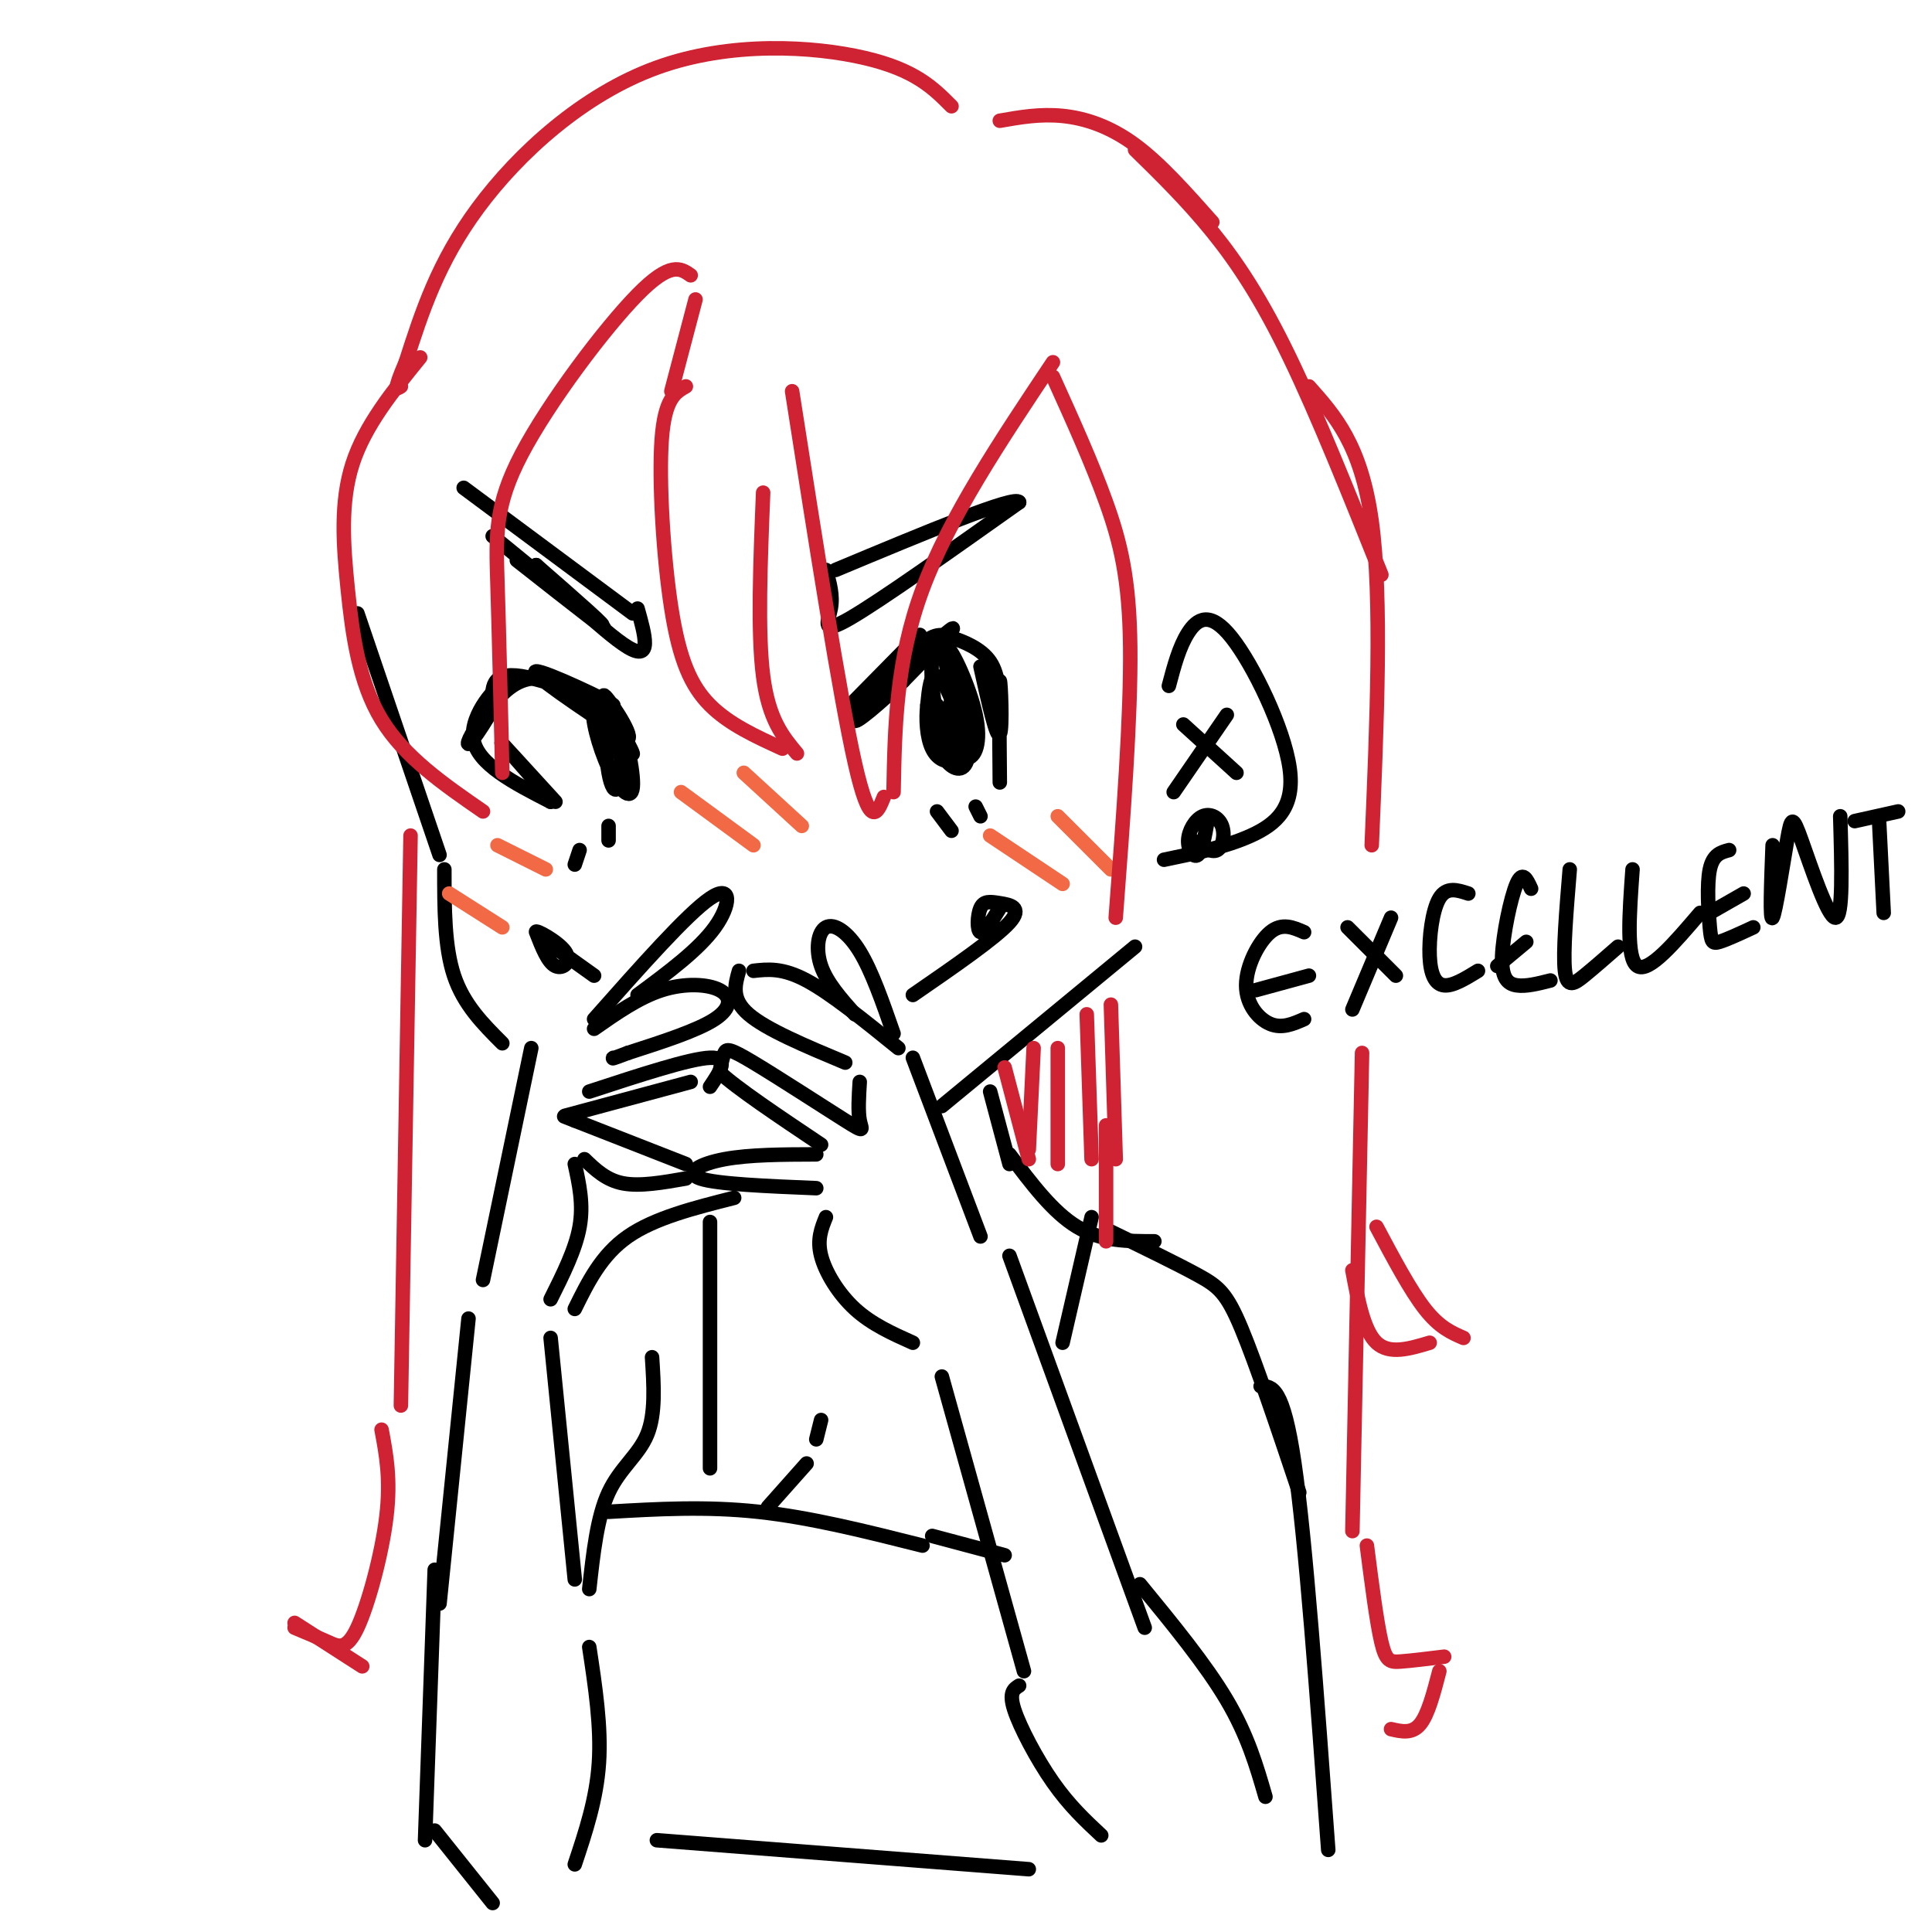 <svg viewBox='0 0 400 400' version='1.1' xmlns='http://www.w3.org/2000/svg' xmlns:xlink='http://www.w3.org/1999/xlink'><g fill='none' stroke='rgb(0,0,0)' stroke-width='3' stroke-linecap='round' stroke-linejoin='round'><path d='M203,256c0.000,0.000 -14.000,-37.000 -14,-37'/><path d='M186,217c-7.000,-5.667 -14.000,-11.333 -19,-14c-5.000,-2.667 -8.000,-2.333 -11,-2'/><path d='M153,201c-0.833,2.917 -1.667,5.833 2,9c3.667,3.167 11.833,6.583 20,10'/><path d='M178,224c-0.190,3.040 -0.380,6.080 0,8c0.380,1.920 1.329,2.721 -3,0c-4.329,-2.721 -13.935,-8.963 -19,-12c-5.065,-3.037 -5.590,-2.868 -6,-2c-0.410,0.868 -0.705,2.434 -1,4'/><path d='M149,222c3.333,3.167 12.167,9.083 21,15'/><path d='M169,239c-6.933,0.022 -13.867,0.044 -19,1c-5.133,0.956 -8.467,2.844 -5,4c3.467,1.156 13.733,1.578 24,2'/><path d='M171,252c-0.933,2.311 -1.867,4.622 -1,8c0.867,3.378 3.533,7.822 7,11c3.467,3.178 7.733,5.089 12,7'/><path d='M185,214c-2.238,-6.440 -4.476,-12.881 -7,-17c-2.524,-4.119 -5.333,-5.917 -7,-5c-1.667,0.917 -2.190,4.548 -1,8c1.190,3.452 4.095,6.726 7,10'/><path d='M142,241c0.000,0.000 -23.000,-9.000 -23,-9'/><path d='M119,232c-3.833,-1.500 -1.917,-0.750 0,0'/><path d='M142,244c-4.750,0.833 -9.500,1.667 -13,1c-3.500,-0.667 -5.750,-2.833 -8,-5'/><path d='M119,241c0.917,4.167 1.833,8.333 1,13c-0.833,4.667 -3.417,9.833 -6,15'/><path d='M117,231c0.000,0.000 26.000,-7.000 26,-7'/><path d='M122,226c10.417,-3.417 20.833,-6.833 25,-7c4.167,-0.167 2.083,2.917 0,6'/><path d='M123,213c4.637,-3.244 9.274,-6.488 14,-8c4.726,-1.512 9.542,-1.292 12,0c2.458,1.292 2.560,3.655 -1,6c-3.560,2.345 -10.780,4.673 -18,7'/><path d='M130,218c-3.500,1.333 -3.250,1.167 -3,1'/><path d='M123,211c9.667,-10.911 19.333,-21.822 24,-25c4.667,-3.178 4.333,1.378 1,6c-3.333,4.622 -9.667,9.311 -16,14'/><path d='M110,217c0.000,0.000 -10.000,48.000 -10,48'/><path d='M102,111c12.339,10.071 24.679,20.143 23,19c-1.679,-1.143 -17.375,-13.500 -18,-14c-0.625,-0.500 13.821,10.857 17,13c3.179,2.143 -4.911,-4.929 -13,-12'/><path d='M111,117c2.111,2.267 13.889,13.933 19,17c5.111,3.067 3.556,-2.467 2,-8'/><path d='M171,118c0.756,2.622 1.511,5.244 1,8c-0.511,2.756 -2.289,5.644 4,2c6.289,-3.644 20.644,-13.822 35,-24'/><path d='M211,104c-0.500,-1.667 -19.250,6.167 -38,14'/><path d='M131,127c0.000,0.000 -35.000,-26.000 -35,-26'/><path d='M177,145c7.726,-7.869 15.452,-15.738 13,-13c-2.452,2.738 -15.083,16.083 -14,16c1.083,-0.083 15.881,-13.595 20,-17c4.119,-3.405 -2.440,3.298 -9,10'/><path d='M187,141c-4.288,4.148 -10.508,9.518 -10,8c0.508,-1.518 7.744,-9.922 12,-14c4.256,-4.078 5.530,-3.829 8,-3c2.470,0.829 6.134,2.237 8,5c1.866,2.763 1.933,6.882 2,11'/><path d='M203,138c1.689,7.600 3.378,15.200 4,14c0.622,-1.200 0.178,-11.200 0,-11c-0.178,0.200 -0.089,10.600 0,21'/><path d='M194,146c-0.123,3.665 -0.246,7.330 1,10c1.246,2.670 3.862,4.345 5,2c1.138,-2.345 0.799,-8.711 0,-12c-0.799,-3.289 -2.060,-3.500 -3,-1c-0.940,2.500 -1.561,7.711 -1,9c0.561,1.289 2.305,-1.345 2,-5c-0.305,-3.655 -2.659,-8.330 -4,-9c-1.341,-0.670 -1.671,2.665 -2,6'/><path d='M192,146c-0.329,2.752 -0.152,6.634 1,9c1.152,2.366 3.280,3.218 5,2c1.720,-1.218 3.031,-4.505 2,-10c-1.031,-5.495 -4.405,-13.199 -6,-13c-1.595,0.199 -1.411,8.299 0,14c1.411,5.701 4.048,9.002 6,9c1.952,-0.002 3.218,-3.308 2,-9c-1.218,-5.692 -4.919,-13.769 -6,-14c-1.081,-0.231 0.460,7.385 2,15'/><path d='M102,146c-0.202,-3.506 -0.405,-7.012 6,-6c6.405,1.012 19.417,6.542 19,6c-0.417,-0.542 -14.262,-7.155 -16,-7c-1.738,0.155 8.631,7.077 19,14'/><path d='M130,153c1.328,-0.755 -4.851,-9.641 -5,-9c-0.149,0.641 5.733,10.811 6,12c0.267,1.189 -5.082,-6.603 -10,-11c-4.918,-4.397 -9.405,-5.399 -13,-4c-3.595,1.399 -6.297,5.200 -9,9'/><path d='M99,150c-2.129,2.872 -2.952,5.553 -1,3c1.952,-2.553 6.679,-10.341 6,-11c-0.679,-0.659 -6.766,5.812 -6,11c0.766,5.188 8.383,9.094 16,13'/><path d='M114,166c-0.222,-1.178 -8.778,-10.622 -10,-12c-1.222,-1.378 4.889,5.311 11,12'/><path d='M125,148c0.240,4.537 0.480,9.075 1,12c0.520,2.925 1.320,4.239 2,3c0.680,-1.239 1.242,-5.030 0,-9c-1.242,-3.970 -4.286,-8.119 -5,-7c-0.714,1.119 0.901,7.506 3,12c2.099,4.494 4.680,7.095 5,4c0.320,-3.095 -1.623,-11.884 -3,-14c-1.377,-2.116 -2.189,2.442 -3,7'/><path d='M120,176c0.000,0.000 -1.000,3.000 -1,3'/><path d='M126,171c0.000,0.000 0.000,3.000 0,3'/><path d='M194,168c0.000,0.000 3.000,4.000 3,4'/><path d='M202,167c0.000,0.000 1.000,2.000 1,2'/><path d='M111,193c1.214,3.125 2.429,6.250 4,7c1.571,0.750 3.500,-0.875 2,-3c-1.500,-2.125 -6.429,-4.750 -6,-4c0.429,0.750 6.214,4.875 12,9'/><path d='M189,206c8.565,-5.904 17.129,-11.809 20,-15c2.871,-3.191 0.048,-3.670 -2,-4c-2.048,-0.330 -3.321,-0.512 -4,1c-0.679,1.512 -0.766,4.718 0,5c0.766,0.282 2.383,-2.359 4,-5'/><path d='M74,127c0.000,0.000 17.000,50.000 17,50'/><path d='M92,180c0.000,8.000 0.000,16.000 2,22c2.000,6.000 6.000,10.000 10,14'/><path d='M242,142c1.070,-4.048 2.140,-8.096 4,-11c1.860,-2.904 4.509,-4.665 9,1c4.491,5.665 10.825,18.756 12,27c1.175,8.244 -2.807,11.641 -8,14c-5.193,2.359 -11.596,3.679 -18,5'/><path d='M245,150c0.000,0.000 11.000,10.000 11,10'/><path d='M243,164c0.000,0.000 11.000,-16.000 11,-16'/><path d='M247,174c1.906,1.320 3.813,2.639 5,2c1.187,-0.639 1.655,-3.238 1,-5c-0.655,-1.762 -2.433,-2.689 -4,-2c-1.567,0.689 -2.922,2.993 -3,5c-0.078,2.007 1.121,3.716 2,3c0.879,-0.716 1.440,-3.858 2,-7'/><path d='M195,229c0.000,0.000 40.000,-33.000 40,-33'/><path d='M97,273c0.000,0.000 -6.000,59.000 -6,59'/><path d='M114,277c0.000,0.000 5.000,50.000 5,50'/><path d='M209,260c0.000,0.000 28.000,77.000 28,77'/><path d='M195,285c0.000,0.000 17.000,61.000 17,61'/><path d='M205,226c0.000,0.000 4.000,15.000 4,15'/><path d='M209,239c4.500,6.000 9.000,12.000 14,15c5.000,3.000 10.500,3.000 16,3'/><path d='M230,255c6.867,3.333 13.733,6.667 18,9c4.267,2.333 5.933,3.667 9,11c3.067,7.333 7.533,20.667 12,34'/><path d='M261,287c2.333,0.000 4.667,0.000 7,16c2.333,16.000 4.667,48.000 7,80'/><path d='M211,349c-1.089,0.689 -2.178,1.378 -1,5c1.178,3.622 4.622,10.178 8,15c3.378,4.822 6.689,7.911 10,11'/><path d='M236,328c6.833,8.333 13.667,16.667 18,24c4.333,7.333 6.167,13.667 8,20'/><path d='M152,248c-8.250,2.083 -16.500,4.167 -22,8c-5.500,3.833 -8.250,9.417 -11,15'/><path d='M90,325c0.000,0.000 -2.000,56.000 -2,56'/><path d='M90,379c0.000,0.000 12.000,15.000 12,15'/><path d='M122,341c1.250,8.250 2.500,16.500 2,24c-0.500,7.500 -2.750,14.250 -5,21'/><path d='M135,281c0.378,5.867 0.756,11.733 -1,16c-1.756,4.267 -5.644,6.933 -8,12c-2.356,5.067 -3.178,12.533 -4,20'/><path d='M126,313c10.083,-0.583 20.167,-1.167 31,0c10.833,1.167 22.417,4.083 34,7'/><path d='M193,318c0.000,0.000 15.000,4.000 15,4'/><path d='M159,312c0.000,0.000 8.000,-9.000 8,-9'/><path d='M169,298c0.500,-2.000 1.000,-4.000 1,-4c0.000,0.000 -0.500,2.000 -1,4'/><path d='M147,253c0.000,0.000 0.000,51.000 0,51'/><path d='M226,252c0.000,0.000 -6.000,26.000 -6,26'/><path d='M270,193c-2.286,-1.000 -4.571,-2.000 -7,0c-2.429,2.000 -5.000,7.000 -5,11c0.000,4.000 2.571,7.000 5,8c2.429,1.000 4.714,0.000 7,-1'/><path d='M260,205c0.000,0.000 11.000,-3.000 11,-3'/><path d='M279,192c0.000,0.000 10.000,10.000 10,10'/><path d='M280,209c0.000,0.000 8.000,-19.000 8,-19'/><path d='M304,185c-2.262,-0.738 -4.524,-1.476 -6,1c-1.476,2.476 -2.167,8.167 -2,12c0.167,3.833 1.190,5.810 3,6c1.810,0.190 4.405,-1.405 7,-3'/><path d='M317,184c-0.881,-1.935 -1.762,-3.869 -3,-1c-1.238,2.869 -2.833,10.542 -3,15c-0.167,4.458 1.095,5.702 3,6c1.905,0.298 4.452,-0.351 7,-1'/><path d='M310,200c0.000,0.000 6.000,-5.000 6,-5'/><path d='M325,180c-0.711,8.622 -1.422,17.244 -1,21c0.422,3.756 1.978,2.644 4,1c2.022,-1.644 4.511,-3.822 7,-6'/><path d='M338,180c-0.667,9.250 -1.333,18.500 1,20c2.333,1.500 7.667,-4.750 13,-11'/><path d='M358,176c-1.673,0.440 -3.345,0.881 -4,4c-0.655,3.119 -0.292,8.917 0,12c0.292,3.083 0.512,3.452 2,3c1.488,-0.452 4.244,-1.726 7,-3'/><path d='M354,189c0.000,0.000 7.000,-4.000 7,-4'/><path d='M367,175c-0.303,7.990 -0.606,15.981 0,15c0.606,-0.981 2.121,-10.933 3,-16c0.879,-5.067 1.121,-5.249 3,0c1.879,5.249 5.394,15.928 7,16c1.606,0.072 1.303,-10.464 1,-21'/><path d='M384,170c0.000,0.000 9.000,-2.000 9,-2'/><path d='M389,169c0.000,0.000 1.000,20.000 1,20'/></g>
<g fill='none' stroke='rgb(242,105,70)' stroke-width='3' stroke-linecap='round' stroke-linejoin='round'><path d='M141,164c0.000,0.000 15.000,11.000 15,11'/><path d='M154,160c0.000,0.000 12.000,11.000 12,11'/><path d='M205,173c0.000,0.000 15.000,10.000 15,10'/><path d='M219,169c0.000,0.000 11.000,11.000 11,11'/><path d='M93,185c0.000,0.000 11.000,7.000 11,7'/><path d='M103,175c0.000,0.000 10.000,5.000 10,5'/></g>
<g fill='none' stroke='rgb(207,34,51)' stroke-width='3' stroke-linecap='round' stroke-linejoin='round'><path d='M142,80c-2.190,1.232 -4.381,2.464 -5,11c-0.619,8.536 0.333,24.375 2,35c1.667,10.625 4.048,16.036 8,20c3.952,3.964 9.476,6.482 15,9'/><path d='M165,156c-2.917,-3.500 -5.833,-7.000 -7,-16c-1.167,-9.000 -0.583,-23.500 0,-38'/><path d='M164,81c4.917,31.500 9.833,63.000 13,77c3.167,14.000 4.583,10.500 6,7'/><path d='M185,164c0.250,-13.583 0.500,-27.167 6,-42c5.500,-14.833 16.250,-30.917 27,-47'/><path d='M218,78c4.022,8.889 8.044,17.778 11,26c2.956,8.222 4.844,15.778 5,30c0.156,14.222 -1.422,35.111 -3,56'/><path d='M139,81c0.000,0.000 5.000,-19.000 5,-19'/><path d='M143,57c-2.089,-1.470 -4.179,-2.940 -11,4c-6.821,6.940 -18.375,22.292 -24,33c-5.625,10.708 -5.321,16.774 -5,27c0.321,10.226 0.661,24.613 1,39'/><path d='M87,74c-5.720,7.048 -11.440,14.095 -14,22c-2.560,7.905 -1.958,16.667 -1,26c0.958,9.333 2.274,19.238 7,27c4.726,7.762 12.863,13.381 21,19'/><path d='M207,25c4.178,-0.733 8.356,-1.467 13,-1c4.644,0.467 9.756,2.133 15,6c5.244,3.867 10.622,9.933 16,16'/><path d='M235,31c5.400,5.289 10.800,10.578 16,17c5.200,6.422 10.200,13.978 16,26c5.800,12.022 12.400,28.511 19,45'/><path d='M271,80c5.417,6.083 10.833,12.167 13,28c2.167,15.833 1.083,41.417 0,67'/><path d='M282,218c0.000,0.000 -2.000,99.000 -2,99'/><path d='M197,22c-3.756,-3.780 -7.512,-7.560 -18,-10c-10.488,-2.440 -27.708,-3.542 -43,2c-15.292,5.542 -28.655,17.726 -37,29c-8.345,11.274 -11.673,21.637 -15,32'/><path d='M84,75c-2.667,6.167 -1.833,5.583 -1,5'/><path d='M85,173c0.000,0.000 -2.000,118.000 -2,118'/><path d='M79,296c0.964,5.113 1.929,10.226 1,18c-0.929,7.774 -3.750,18.208 -6,23c-2.250,4.792 -3.929,3.940 -6,3c-2.071,-0.940 -4.536,-1.970 -7,-3'/><path d='M61,336c0.000,0.000 14.000,9.000 14,9'/><path d='M283,320c1.022,7.978 2.044,15.956 3,20c0.956,4.044 1.844,4.156 4,4c2.156,-0.156 5.578,-0.578 9,-1'/><path d='M298,346c-1.167,4.500 -2.333,9.000 -4,11c-1.667,2.000 -3.833,1.500 -6,1'/><path d='M285,254c3.500,6.583 7.000,13.167 10,17c3.000,3.833 5.500,4.917 8,6'/><path d='M296,278c-4.167,1.250 -8.333,2.500 -11,0c-2.667,-2.500 -3.833,-8.750 -5,-15'/><path d='M230,208c0.000,0.000 1.000,32.000 1,32'/><path d='M225,210c0.000,0.000 1.000,30.000 1,30'/><path d='M219,217c0.000,0.000 0.000,24.000 0,24'/><path d='M214,217c0.000,0.000 -1.000,21.000 -1,21'/><path d='M208,221c0.000,0.000 5.000,19.000 5,19'/><path d='M229,233c0.000,0.000 0.000,24.000 0,24'/></g>
<g fill='none' stroke='rgb(0,0,0)' stroke-width='3' stroke-linecap='round' stroke-linejoin='round'><path d='M136,381c0.000,0.000 77.000,6.000 77,6'/></g>
</svg>